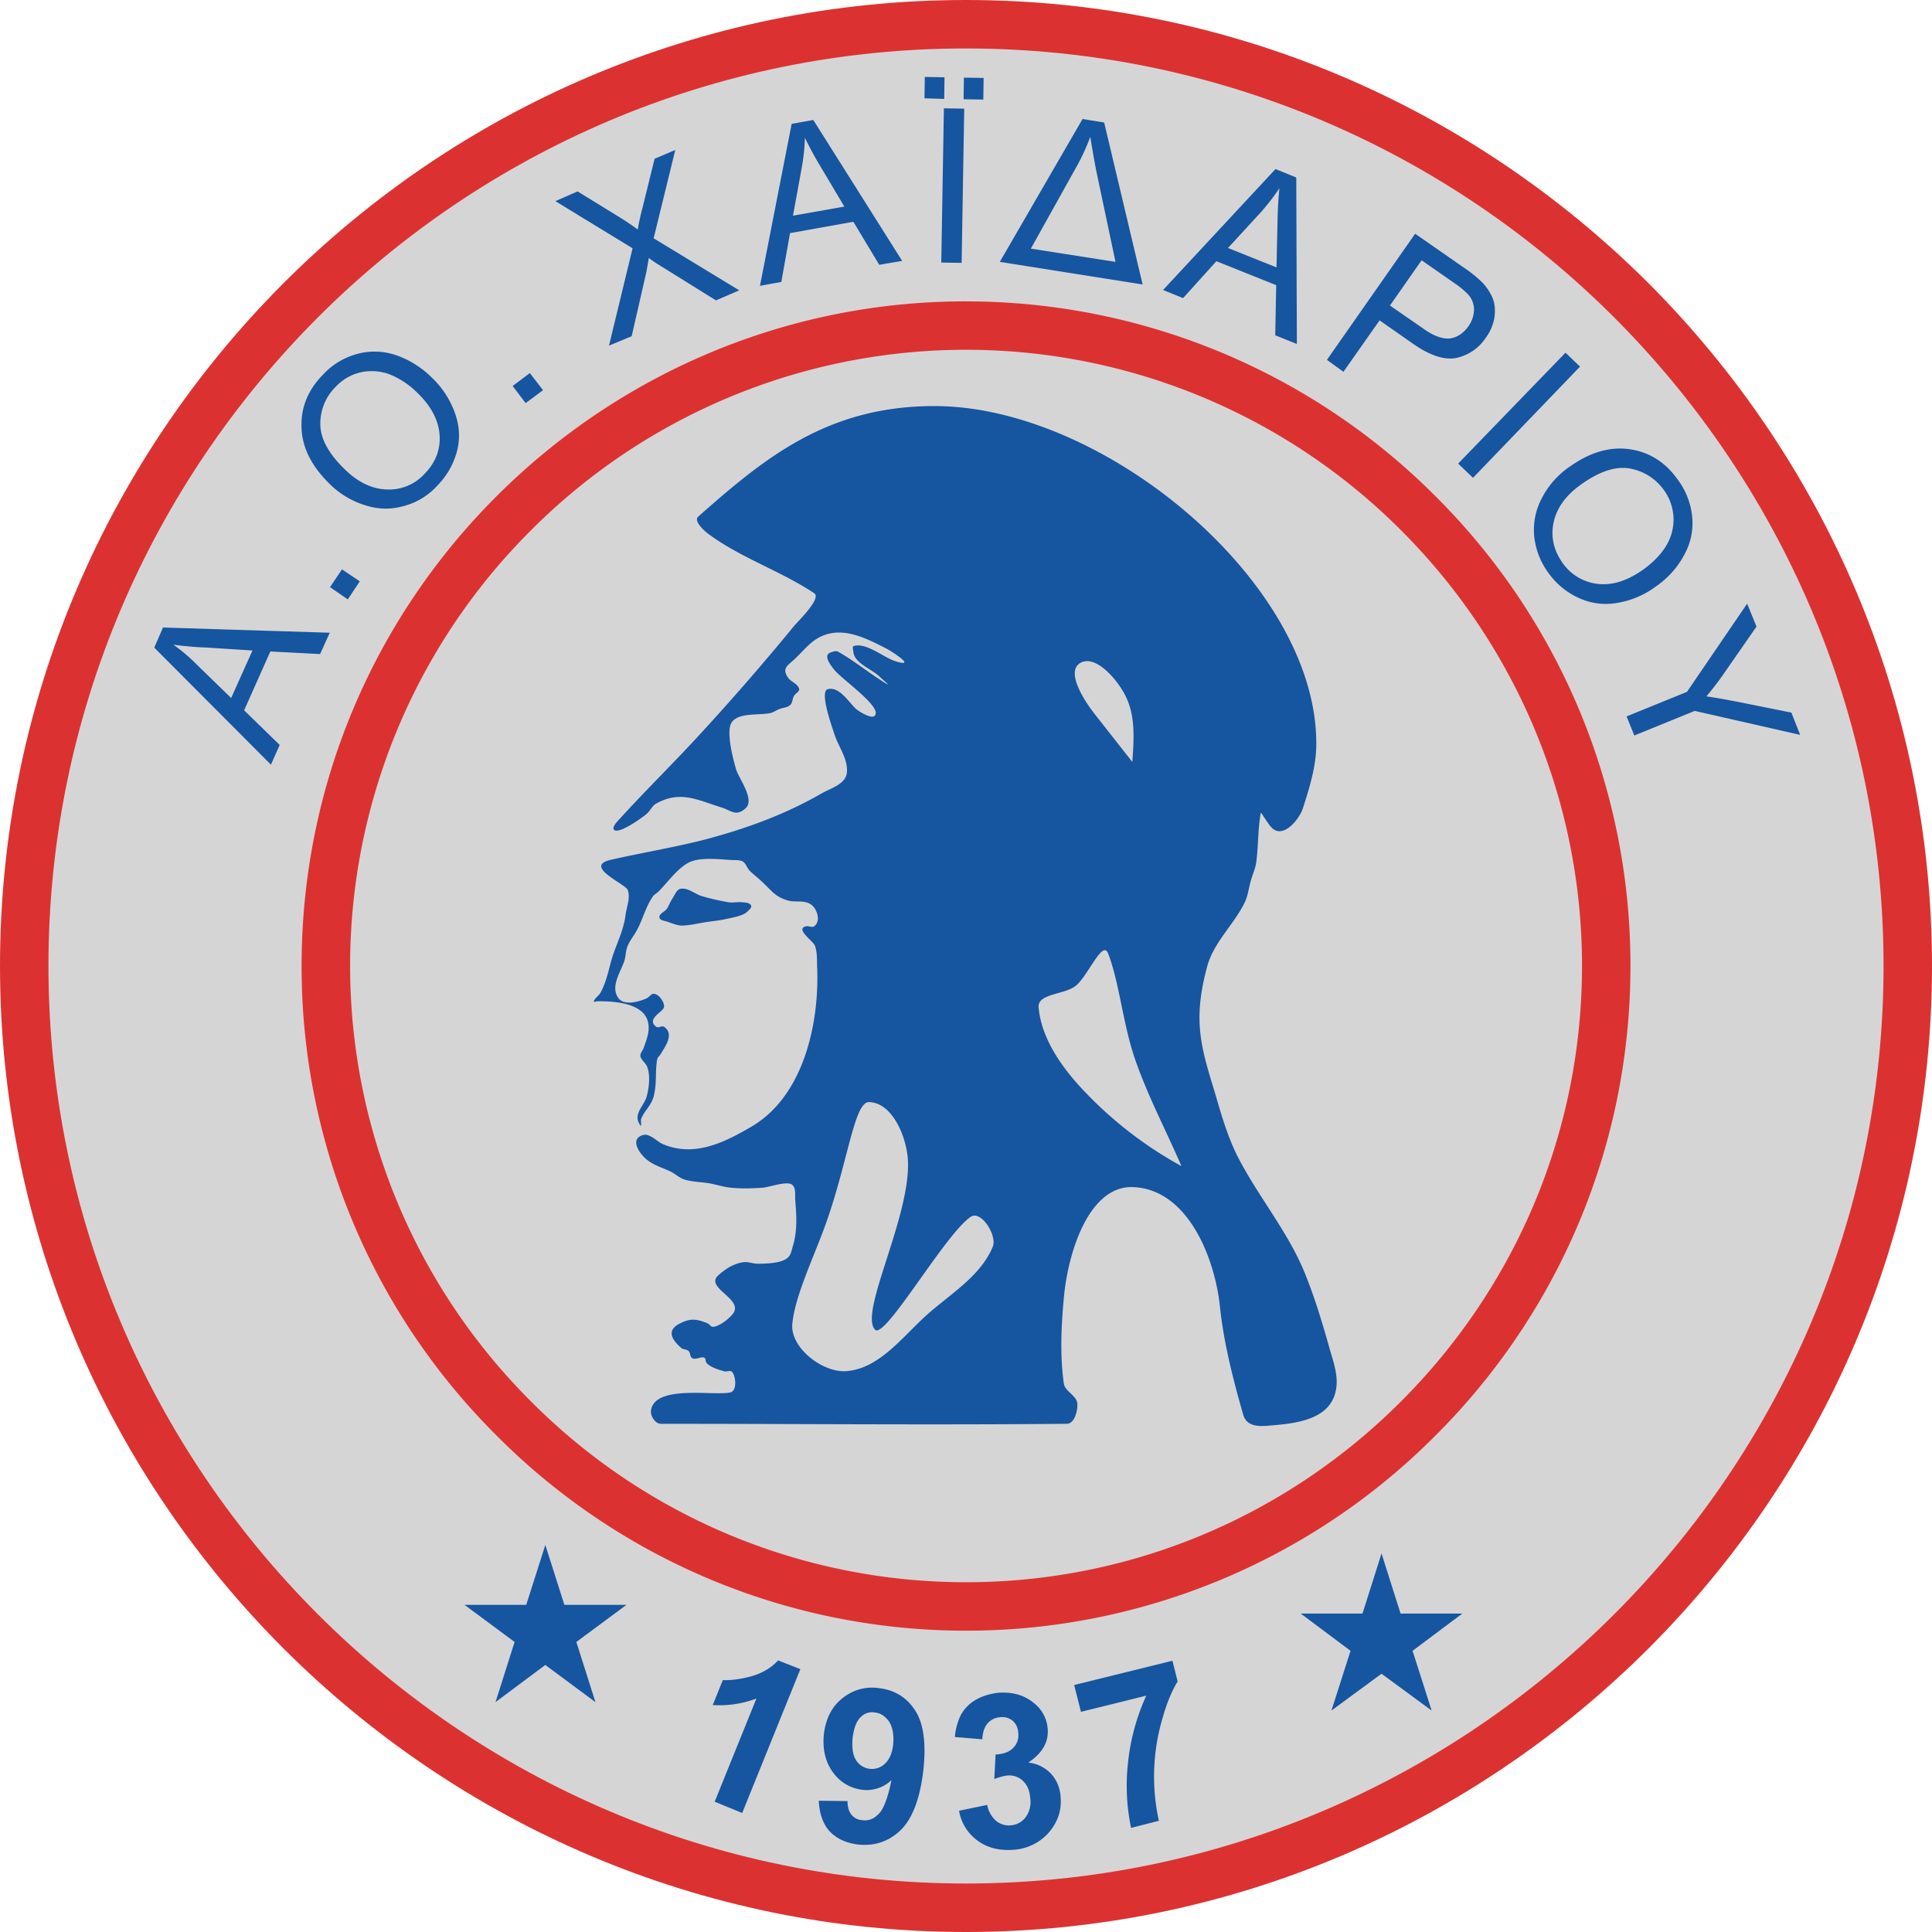 <svg xmlns="http://www.w3.org/2000/svg" width="500" height="500" fill="none"><path fill="#D6D5D5" fill-rule="evenodd" d="M249.96 6.29c134.27 0 243.78 109.43 243.78 243.71 0 134.21-109.5 243.73-243.78 243.73C115.8 493.73 6.28 384.21 6.28 250 6.28 115.72 115.78 6.3 249.96 6.3Z" clip-rule="evenodd"/><path fill="#DB3231" fill-rule="evenodd" d="M249.96 0C318.8 0 381.3 28.03 426.63 73.29 471.9 118.64 500 181.14 500 249.99c0 68.87-28.1 131.37-73.37 176.63C381.31 471.9 318.81 500 249.97 500c-68.76 0-131.34-28.11-176.6-73.38C28.11 381.36 0 318.86 0 250c0-68.85 28.1-131.35 73.36-176.7C118.62 28.03 181.2 0 249.96 0Zm167.81 82.17c-43-43.01-102.4-69.63-167.81-69.63-65.34 0-124.73 26.62-167.72 69.63-43 43.08-69.7 102.4-69.7 167.82 0 65.35 26.7 124.75 69.7 167.76 42.99 43 102.39 69.7 167.72 69.7 65.41 0 124.81-26.7 167.81-69.7s69.69-102.41 69.69-167.76c0-65.42-26.68-124.74-69.69-167.82Z" clip-rule="evenodd"/><path fill="#D6D5D5" fill-rule="evenodd" d="M249.96 84.27c91.35 0 165.72 74.46 165.72 165.74 0 91.28-74.37 165.74-165.72 165.74-91.27 0-165.64-74.46-165.64-165.74 0-91.28 74.37-165.74 165.64-165.74Z" clip-rule="evenodd"/><path fill="#DB3231" fill-rule="evenodd" d="M249.96 78a171.5 171.5 0 0 1 121.56 50.44A171.16 171.16 0 0 1 421.96 250c0 47.36-19.23 90.37-50.44 121.5a171.21 171.21 0 0 1-121.56 50.52A171.13 171.13 0 0 1 128.5 371.5 171.13 171.13 0 0 1 78.05 250c0-47.43 19.25-90.44 50.45-121.56 31.12-31.13 74.12-50.45 121.46-50.45Zm112.69 59.3a159.02 159.02 0 0 0-225.29 0 159.12 159.12 0 0 0 0 225.32 158.7 158.7 0 0 0 112.6 46.86c43.92 0 83.83-17.9 112.69-46.86 28.86-28.87 46.77-68.68 46.77-112.62 0-43.92-17.9-83.83-46.77-112.7Z" clip-rule="evenodd"/><path fill="#1655A0" fill-rule="evenodd" d="M159.53 212.85c6.95-7.7 14.4-14.97 21.41-22.59a659.78 659.78 0 0 0 24.52-28.2c.84-1.08 7.27-7.19 5.26-8.53-8.77-5.85-19.23-9.2-27.68-15.57-1.25-1-3.52-3.25-2.34-4.26 17.48-15.47 33.63-28.61 61.15-28.61 44 0 99.05 45.93 98.8 87.51 0 5.7-1.76 11.3-3.52 16.74-.84 2.51-4.76 7.6-7.77 5.1-.84-.75-1.43-1.84-2.1-2.76-.34-.41-.93-1.67-1-1.17-.75 4.27-.58 8.62-1.18 12.89-.25 1.5-.92 2.92-1.33 4.42-.58 1.93-.76 3.94-1.6 5.7-2.75 5.69-7.94 10.2-9.7 16.48-1.41 5.19-2.34 10.63-1.93 15.98.43 6.2 2.52 12.13 4.27 18.08 1.43 4.93 2.93 9.94 5.2 14.64 5.26 10.53 13.3 19.9 17.73 30.87 2.67 6.6 4.68 13.38 6.6 20.24.85 2.77 1.76 5.7 1.59 8.54-.59 8.79-9.7 9.96-16.72 10.54-2.69.25-6.45.67-7.45-2.75-2.6-9.13-5.02-18.5-6.02-27.96-1.26-12.3-8.12-30.28-22.35-30.95-11.37-.58-16.97 16.48-18.06 28.78-.67 7.28-1.01 14.73 0 22 .25 2.1 3.34 3.1 3.51 5.27.09 1.93-.75 5.2-2.75 5.2-35.39.33-70.27 0-105.08 0-1.42 0-2.76-2.1-2.5-3.53 1.08-6.69 16.4-3.6 20.57-4.6 1.76-.5 1.34-4.26.42-5.27-.42-.5-1.34-.07-1.93-.16-1.58-.43-3.6-1.01-4.68-2.18-.33-.33-.17-1.17-.58-1.34-.84-.5-2.34.75-3.27 0-.5-.42-.33-1.33-.83-1.76-.5-.5-1.43-.33-1.93-.83-2.5-2.18-3.85-4.6-.17-6.36 2.6-1.34 4.35-1.08 6.95 0 .59.17.83.93 1.42.93 1.68 0 4.6-2.36 5.43-3.69 2.18-3.6-7.35-6.44-4.1-9.54 1.93-1.76 4.1-3.18 6.78-3.51 1.17-.09 2.34.41 3.51.41 2.01 0 6.28-.08 7.8-1.58.9-.76 1-2.1 1.4-3.27 1.1-3.84.85-7.7.52-11.71-.09-1.26.24-3.01-.76-3.84-1.25-1.17-6.1.67-7.79.74-2.67.17-5.35.26-7.94 0-2-.16-3.93-.83-5.85-1.17-2.09-.33-4.19-.33-6.2-.92-1.34-.4-2.34-1.34-3.5-2-2.02-1-4.27-1.6-6.03-2.93-1.75-1.17-5.1-5.44-1.42-6.6 1.84-.6 3.76 1.75 5.26 2.33 8.03 3.43 15.74-.34 22.76-4.44 13.64-7.86 17.73-26.77 17.15-41.24-.09-1.92.08-3.85-.59-5.69-.41-1.17-5.35-4.44-2.17-5.02.67-.09 1.42.41 2 0 1.69-1.26.84-4.03-.41-5.27-1.76-1.68-4.18-.84-6.2-1.34-3.42-.93-4.26-2.43-6.69-4.7-1.08-1.08-2.34-2-3.42-3.08-.67-.67-.93-1.85-1.76-2.35-.92-.5-2.1-.33-3.18-.41-3.1-.18-7.69-.76-10.63.58-3 1.43-5.69 5.27-8.03 7.62-.5.5-1.17.74-1.5 1.34-1.75 2.5-2.5 5.68-3.94 8.36-.74 1.5-1.84 2.76-2.5 4.27-.5 1.17-.5 2.34-.75 3.51-.84 3.01-3.85 6.86-1.75 9.96 1.41 2.17 5.43 1.09 7.35.17.67-.25 1.1-1.1 1.76-1.18 1.42-.07 3.01 2.27 2.76 3.52-.26 1.17-4.68 3.01-2.01 5.01.5.43 1.42-.33 2 0 2.78 1.85.34 5.11-.83 7.04-.25.5-.83.84-.92 1.42-.58 3.26 0 6.52-1 9.88-.67 2.17-2.35 3.5-3.1 5.43-.25.59.17 2.26-.25 1.76-2.17-3.1 1.17-4.94 1.76-7.95.5-2.01.84-5.2 0-7.2-.33-1-1.5-1.67-1.76-2.76-.08-.75.59-1.42.84-2.1.75-2.17 1.67-4.25 1.17-6.6-1.1-5.18-8.96-5.52-13.05-5.52-.33 0-1.09.34-1 0 .33-.92 1.33-1.42 1.75-2.26 1.67-3.1 2.09-6.1 3.1-9.38 1.17-3.5 2.84-6.77 3.34-10.53.25-2.18 1.34-4.52.59-6.62-.6-1.58-11.55-6.1-4.52-7.78 8.04-1.84 16.23-3.18 24.18-5.19 10.8-2.84 21-6.52 30.7-12.13 2.25-1.24 5.7-2.25 6.28-4.85.67-3.6-2.1-7.02-3.19-10.46-.25-.91-3.93-10.79-1.75-11.54 3.18-.92 5.77 3.85 7.6 5.28.68.5 4.61 3.1 4.87 1 .41-2.52-8.7-8.87-10.72-11.3-.75-1-3.1-3.76-.92-4.52.58-.17 1.34-.5 1.92-.17 4.44 2.51 8.3 5.78 12.64 8.37.92.5-1.42-1.42-2.1-2.09-2-1.84-6.43-3.42-6.6-6.28-.08-.5-.34-1.42.17-1.5 3.26-.92 7.78 3.1 10.88 4.01 5.52 1.67-1.18-2.68-2.69-3.42-5.85-3.01-12.45-6.28-18.49-2.01-1.83 1.34-3.25 3.1-4.92 4.68-1.6 1.6-3.61 2.35-1.93 4.85.75 1.18 2.51 1.6 2.93 2.94.24.74-1 1.25-1.34 1.91-.42.76-.33 1.84-1 2.35-.67.66-1.84.66-2.68 1-.76.26-1.43.76-2.17 1-3.1.84-9.96-.5-10.72 3.69-.5 3.1.76 7.94 1.59 10.88.67 2.34 4.95 7.86 2.5 10.12-2.5 2.26-3.75.59-6.17-.17-6.2-1.93-10.63-4.44-16.74-1.17-1.17.5-1.67 1.84-2.6 2.68-1.08 1-7.27 5.44-8.53 4.27-.5-.43.18-1.43.59-1.93Zm75.46 87.93c-.17-6.19-3.94-15.48-10.13-15.55-3.77 0-5.35 15.14-11.04 31.2-3.26 9.12-8.1 18.91-8.78 26.28-.5 6.19 8.03 12.71 14.14 12.13 8.86-.76 14.88-9.62 21.66-15.4 5.86-5.02 13.06-9.53 16.07-16.74 1.25-2.92-3.02-9.62-5.7-7.78-6.6 4.44-22.24 31.88-24.75 29.2-4.18-4.34 8.94-28.61 8.53-43.34Zm51.78-54.04c-1.43-3.68-5.27 6.02-8.45 8.45-2.92 2.25-9.87 1.93-9.53 5.52.74 8.28 6.26 15.9 12.04 21.92a102.42 102.42 0 0 0 24.93 19.16c-4.01-9.29-8.86-18.4-12.13-28.03-3-8.78-4.02-19.83-6.86-27.02Zm4.18-67.27c-2.17-4.02-7.7-10.3-11.54-7.79-3.6 2.43 1.42 10.05 4.18 13.47l9.46 12.05c.41-6.18.91-12.29-2.1-17.73ZM181.7 231.93c-1.84-.5-3.51-2.18-5.44-1.93-1.17.09-1.66 1.76-2.34 2.69-.5.82-.84 1.75-1.34 2.5-.58.84-2 1.25-1.92 2.18 0 .84 1.34.91 2.08 1.17 1.18.41 2.35.91 3.52 1 2.02 0 4.02-.5 6.03-.83 1.67-.26 3.42-.43 5.1-.76 1.5-.34 3.09-.58 4.6-1.17a4.35 4.35 0 0 0 1.75-1.17c.34-.34.93-.93.59-1.34-.42-.67-1.34-.67-2.09-.76-1.25-.17-2.5.18-3.68 0-2.35-.41-4.6-.91-6.86-1.58ZM70.1 197.88 39.92 167.6l2.26-5.2 43.16 1.35-2.5 5.52-12.88-.67-6.78 15.23 9.2 8.96-2.26 5.1Zm-10.28-17.23 5.52-12.3-11.8-.76a89 89 0 0 1-8.69-.75 43.92 43.92 0 0 1 6.02 5.1l8.95 8.7ZM90.02 155.13l-4.61-3.18 3.1-4.6 4.6 3.1-3.1 4.68ZM85.5 125.42c-4.77-4.6-7.28-9.46-7.46-14.64-.24-5.19 1.6-9.79 5.53-13.8a18.58 18.58 0 0 1 8.78-5.36c3.34-.91 6.7-.83 10.05.26a24.56 24.56 0 0 1 9.27 5.76 23.5 23.5 0 0 1 6.11 9.38c1.18 3.35 1.34 6.69.43 9.96-.93 3.34-2.6 6.19-5.02 8.69a17.84 17.84 0 0 1-8.95 5.36c-3.35.92-6.7.75-9.96-.34a22.4 22.4 0 0 1-8.79-5.27Zm3.84-3.85c3.43 3.34 7.11 5.02 10.88 5.11a12.4 12.4 0 0 0 9.7-4.1c2.77-2.85 4.1-6.19 3.85-9.96-.26-3.85-2.17-7.53-5.85-11.04a21.09 21.09 0 0 0-7.29-4.77 13.29 13.29 0 0 0-7.43-.42 12.77 12.77 0 0 0-6.37 3.76 13.34 13.34 0 0 0-3.93 9.62c0 3.68 2.1 7.62 6.44 11.8ZM136.04 104.33l-3.36-4.43 4.44-3.35 3.42 4.43-4.5 3.34ZM157.61 89.45l6.1-25.19-19.98-12.21 5.76-2.51 10.72 6.6a65.73 65.73 0 0 1 4.85 3.27c.25-1.67.67-3.51 1.17-5.44l3.18-12.88 5.35-2.27-5.6 22.85 22.16 13.47-6.02 2.6-14.8-9.21c-.84-.5-1.68-1.1-2.6-1.76-.25 1.67-.5 2.84-.59 3.51l-3.84 16.74-5.86 2.43ZM196.68 73.97l8.2-41.92 5.6-1 23 36.47-5.93 1.01-6.7-11.13-16.39 2.93-2.26 12.64-5.52 1Zm8.54-18.15 13.3-2.35-6.02-10.12a90.67 90.67 0 0 1-4.2-7.7 50.72 50.72 0 0 1-.83 7.87l-2.25 12.3ZM243.6 67.95l.68-39.92 5.26.09-.67 39.91-5.27-.08Zm-4.35-42.51.09-5.53 5.1.09-.08 5.6-5.1-.16Zm10.12.25.09-5.6 5.1.08-.08 5.6-5.1-.08ZM258.75 67.77l21.41-36.97 5.6.91 9.95 41.91-36.96-5.85Zm8.03-3.42 21.91 3.42-5.02-23.76c-.67-3.6-1.17-6.44-1.5-8.62a54.08 54.08 0 0 1-3.26 7.2l-12.13 21.76ZM301 75.05l29.1-31.3 5.37 2.19.16 43.08-5.6-2.25.25-12.97-15.48-6.2-8.62 9.55-5.18-2.1Zm16.8-10.87 12.56 5.02.26-11.8c.07-3.6.24-6.44.5-8.7a57.59 57.59 0 0 1-4.85 6.27l-8.46 9.2ZM343.41 93.13l22.83-32.64 12.39 8.62a35.32 35.32 0 0 1 4.76 3.77 13.36 13.36 0 0 1 2.93 4.35c.6 1.5.67 3.17.43 5.01-.35 1.85-1 3.52-2.19 5.1a12.24 12.24 0 0 1-7.52 5.27c-3.18.68-7.03-.58-11.63-3.84l-8.37-5.86-9.36 13.31-4.27-3.1Zm16.31-14.06 8.45 5.85c2.77 2.01 5.1 2.84 7.02 2.68 1.93-.25 3.52-1.34 4.86-3.18a7.72 7.72 0 0 0 1.42-4.26c0-1.43-.5-2.77-1.42-3.86a22.63 22.63 0 0 0-3.76-3.1l-8.38-5.84-8.19 11.71ZM377.37 119.98l27.78-28.7 3.76 3.6-27.7 28.78-3.84-3.68ZM405.82 121.08c5.35-3.94 10.61-5.52 15.72-4.85 5.1.67 9.37 3.26 12.63 7.86a19.1 19.1 0 0 1 3.76 9.62 16.7 16.7 0 0 1-2 9.79 23.07 23.07 0 0 1-7.28 8.2 23.17 23.17 0 0 1-10.2 4.35c-3.6.59-6.87.09-9.96-1.34a19.58 19.58 0 0 1-7.7-6.36 19.35 19.35 0 0 1-3.76-9.79c-.26-3.43.41-6.7 2.08-9.79a22.06 22.06 0 0 1 6.7-7.7Zm3.17 4.44c-3.93 2.84-6.18 6.1-6.94 9.79-.75 3.75.09 7.19 2.34 10.37a12.83 12.83 0 0 0 9.2 5.44c3.77.41 7.7-.84 11.88-3.86 2.6-1.92 4.6-4 5.94-6.36a12.98 12.98 0 0 0-.84-14.13 13.75 13.75 0 0 0-8.77-5.52c-3.68-.67-7.96.76-12.81 4.27ZM420.95 185.41l15.64-6.36 15.57-22.83 2.42 5.94-8.2 11.8a72.84 72.84 0 0 1-4.77 6.26c2.43.34 5.11.84 8.2 1.43l13.8 2.77 2.26 5.76-27.27-6.2-15.64 6.37-2-4.94ZM192.08 469.2l-7.12-2.92 10.8-26.7a26.98 26.98 0 0 1-11.3 1.68l2.6-6.45c2.1.09 4.6-.24 7.44-1 2.84-.84 5.11-2.18 6.87-4.1l5.76 2.26-15.05 37.23ZM211.9 466.03l7.44.09c0 1.5.34 2.68 1 3.5a3.76 3.76 0 0 0 2.85 1.43c1.58.25 3.01-.34 4.27-1.67 1.25-1.25 2.34-4.18 3.26-8.7a9.29 9.29 0 0 1-7.62 2.51c-3.1-.43-5.69-1.93-7.6-4.6-1.93-2.68-2.68-6.03-2.27-9.88.51-4.01 2.1-7.11 4.78-9.2a12.12 12.12 0 0 1 9.62-2.6c4 .5 7.1 2.44 9.28 5.86 2.17 3.44 2.84 8.7 2 15.81-.91 7.28-2.92 12.3-5.93 15.16-3.1 2.92-6.78 4.1-11.13 3.6-3.1-.44-5.44-1.6-7.2-3.45-1.66-1.92-2.59-4.5-2.75-7.86Zm19.24-14.47c.25-2.43-.09-4.44-1-5.95-1.01-1.41-2.18-2.25-3.68-2.41a4.04 4.04 0 0 0-3.69 1.17c-1.1 1-1.75 2.75-2.1 5.26-.23 2.6 0 4.51.85 5.86a4.85 4.85 0 0 0 7.45 1c1.17-1.08 1.91-2.68 2.17-4.93ZM248.2 468.62l7.28-1.51a7.29 7.29 0 0 0 2.27 4.1 5.2 5.2 0 0 0 3.92 1.18 5.26 5.26 0 0 0 3.77-2.1 6.69 6.69 0 0 0 1.17-5.02c-.17-1.92-.75-3.34-1.93-4.43a5.1 5.1 0 0 0-3.92-1.34c-.93.08-2.1.41-3.44.91l.34-6.35c2-.08 3.6-.67 4.6-1.75a4.53 4.53 0 0 0 1.25-3.86 4.2 4.2 0 0 0-1.41-3.1 4.25 4.25 0 0 0-3.36-.92 4.68 4.68 0 0 0-3.18 1.6c-.82 1-1.25 2.34-1.34 4.1l-7.1-.59a15.6 15.6 0 0 1 1.67-5.94 10.4 10.4 0 0 1 3.85-3.76c1.67-.93 3.6-1.52 5.78-1.76 3.75-.25 6.85.67 9.36 2.84a9.24 9.24 0 0 1 3.35 6.37c.33 3.5-1.34 6.43-5.02 8.86a9.45 9.45 0 0 1 5.77 2.76 9.5 9.5 0 0 1 2.59 6.03c.34 3.5-.67 6.52-3.01 9.29a13.33 13.33 0 0 1-9.2 4.5c-3.6.26-6.7-.5-9.2-2.33a12.04 12.04 0 0 1-4.86-7.78ZM279.75 443.02l-1.75-6.94 25.43-6.28 1.34 5.36c-1.6 2.58-3.01 6.1-4.18 10.45a53.15 53.15 0 0 0-.67 25.61l-7.2 1.84a53.46 53.46 0 0 1-.75-17.24 55.7 55.7 0 0 1 4.68-16.98l-16.9 4.18ZM141.13 399.84l4.93 15.49h16.07l-12.97 9.61 4.94 15.57-12.97-9.62-12.89 9.62 4.94-15.57-12.97-9.61h15.98l4.94-15.49ZM357.54 402.04l4.93 15.55h15.98l-12.88 9.64 4.94 15.46-12.97-9.53-12.96 9.53 4.94-15.46-12.89-9.64h15.98l4.93-15.55Z" clip-rule="evenodd"/></svg>